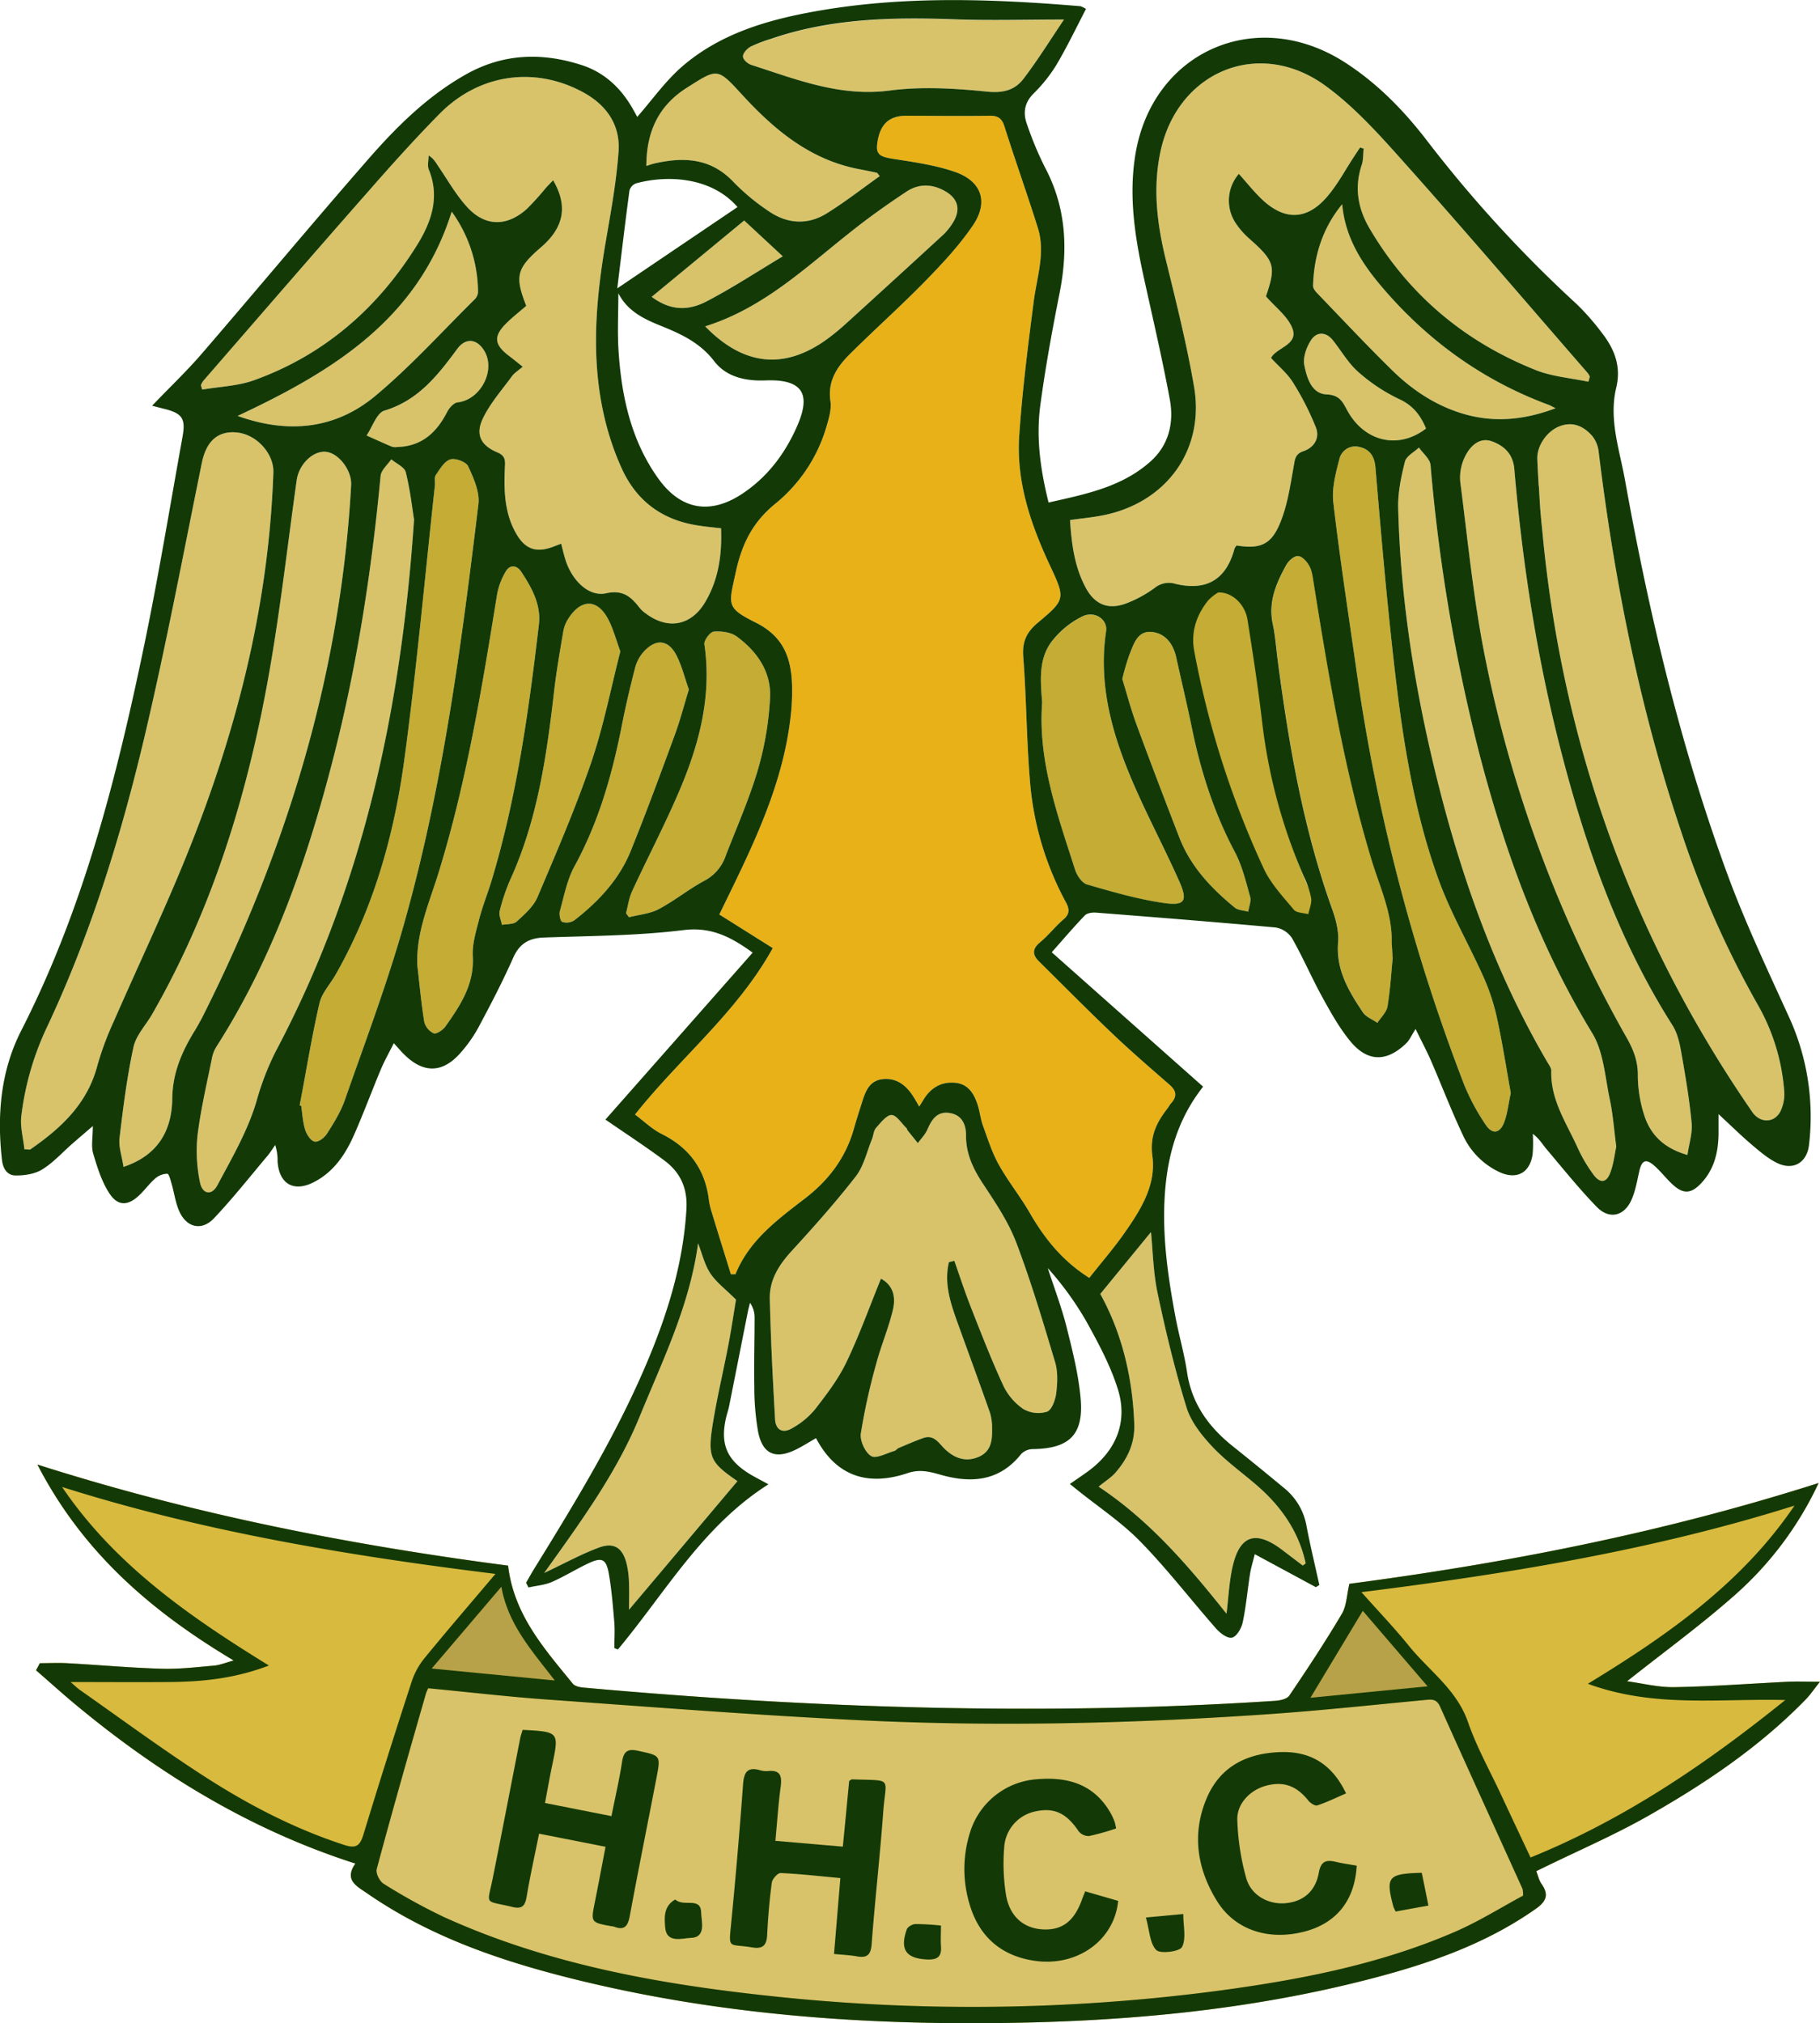 <svg id="hhcc_logo" data-name="hhcc logo" xmlns="http://www.w3.org/2000/svg" viewBox="0 0 671.57 746.61"><path d="M401.94,471.56c4.53-5.73,9-10.89,12.91-16.46,6-8.54,11.82-17.73,10.37-28.47-1-7.41,1.56-12.42,5.57-17.6.51-.65.87-1.44,1.42-2,2.22-2.51,1.83-4.58-.66-6.75-7.15-6.23-14.35-12.43-21.23-19-9.15-8.7-18-17.68-27-26.58-2.48-2.46-2.39-4.64.49-7,3.06-2.55,5.54-5.77,8.56-8.38,2.38-2,2.34-3.8.91-6.42A112.81,112.81,0,0,1,380,287.62c-1.23-15.09-1.27-30.28-2.43-45.38-.42-5.49,1.29-9,5.32-12.39,10.18-8.56,10.32-8.82,4.62-21-7.15-15.28-12.57-31-11.42-48.07,1.12-16.57,3.22-33.09,5.35-49.58,1.16-9,4.39-18,1.51-27.13-3.93-12.54-8.37-24.91-12.32-37.44-1-3.19-2.65-4-5.75-3.91-10.17.17-20.33,0-30.5,0-5.9,0-9.15,2.73-10.37,8.48-1.16,5.5,0,6.55,5.5,7.41,7.69,1.2,15.54,2.29,22.85,4.82,9.91,3.44,12.52,11.15,6.59,19.82-5,7.35-11.21,14-17.46,20.41-9.06,9.28-18.78,17.93-28,27.11-4.66,4.65-8.17,9.93-7.06,17.29.42,2.81-.47,6-1.3,8.8a57.36,57.36,0,0,1-18.88,28.89c-8.55,6.88-12.51,15.05-14.74,25.33-2.64,12.2-3.72,13.13,7.45,18.72s13.37,14.6,13.33,25.37a84,84,0,0,1-.52,9c-2.38,21.54-10.79,41.1-20.06,60.36-2.06,4.29-4.16,8.56-6.29,12.93l19.72,12.4c-13.11,23.73-34.1,40.36-50.83,61.43,3.42,2.54,6.32,5.4,9.79,7.13,10.25,5.1,16.1,13.06,17.48,24.4a26.37,26.37,0,0,0,1,4.38c2.34,7.68,4.73,15.34,7.11,23h1.7c5.12-12.59,15.53-20.15,25.7-28,8.69-6.68,15-15,18-25.71,1-3.52,2.12-7,3.24-10.5,1.21-3.77,2.78-7.28,7.4-7.77s8,1.78,10.57,5.37c1,1.38,1.79,2.91,2.9,4.74l1.63-2.64c2.7-4.35,6.59-6.64,11.71-6.12,4.85.49,6.95,4.17,8.27,8.32.75,2.37,1,4.92,1.81,7.24,1.79,4.94,3.37,10.05,5.91,14.61,3.44,6.21,8,11.8,11.54,18C385.53,457.16,392.09,465.33,401.94,471.56Z" style="fill:#e8b118"/><path d="M586.12,140.87l.51-1.87a6.38,6.38,0,0,0-.7-1.26c-22.61-26-45-52.25-68-78-8.94-10-18.13-20.31-28.9-28.13-24.51-17.8-54.51-5.27-60.82,24.31-2.9,13.55-1.25,26.77,2,40.05,3.79,15.5,7.69,31,10.39,46.74,3.95,23-9.84,42.34-32.77,47.28-4.17.9-8.46,1.26-13,1.92.58,8.93,1.68,17.45,5.93,25.21,3.3,6,8.25,8,14.77,5.56A44.81,44.81,0,0,0,426,217a8.34,8.34,0,0,1,7.73-1.55c11.59,2.77,18.79-1.69,21.8-13a4.42,4.42,0,0,1,.76-1.15c8.48,1.33,12.67-.11,16-8.15,2.76-6.6,3.82-14,5.08-21.1.47-2.67.57-4.54,3.61-5.57,4-1.35,6.08-4.89,4.58-8.74a102.72,102.72,0,0,0-8.49-16.65c-2.05-3.3-5.24-5.89-8.06-9,2-3.88,10.13-4.8,7.91-10.82-1.65-4.46-6.27-7.82-9.79-11.92,3.79-11.12,3.22-13-6.19-21.32a29,29,0,0,1-5.18-6,15.07,15.07,0,0,1,1.36-17.87c3,3.3,5.76,6.86,9,9.84,8,7.28,15.92,7.17,23.15-.92,4.16-4.66,7.11-10.39,10.6-15.65.66-1,1.31-2,2-3l1.3.4c-.21,2-.07,4.11-.69,6-2.8,8.35-1.44,16.13,2.91,23.52,14.48,24.58,35.24,41.91,61.63,52.35C573,139,579.73,139.52,586.12,140.87Z" style="fill:#d8c36a"/><path d="M192.88,135.33c-1.7,1.45-3,2.24-3.89,3.39-3.77,5.19-8.17,10.11-10.87,15.83-2.78,5.9-.6,9.87,5.36,12.37,2.54,1.06,3,2.42,2.85,4.9-.43,8.7-.34,17.39,4.23,25.25,3.3,5.67,7.41,7,13.5,4.7l3-1.14c.58,2.17,1,4.08,1.61,6,2.37,7.54,8.58,13.71,14.95,12.3s9.32,1.39,12.49,5.49a11.23,11.23,0,0,0,2.23,2c8,6,16.54,4.56,21.73-4,5.05-8.36,6.37-17.62,6-27.47-3-.35-5.67-.58-8.28-1-13-1.91-22.57-8.67-28.15-20.61a97.86,97.86,0,0,1-5.21-14c-6.75-23.33-4.94-46.79-.89-70.3,1.89-11,3.91-22,4.7-33.06.7-9.76-4.29-17.12-13-21.89-17.89-9.77-38.57-6.88-53.2,8.07-9,9.15-17.56,18.68-26,28.32C115.57,93.72,95.33,117.16,75,140.56a8.74,8.74,0,0,0-.88,1.59l.5,1.62c6.41-1.11,13.14-1.3,19.16-3.47,25.87-9.32,45.56-26.54,60-49.68,5.3-8.48,8.64-17.72,4.46-28-.61-1.52-.08-3.5-.08-5.27,2,1.28,2.72,2.76,3.62,4.09,3.46,5.06,6.51,10.52,10.62,15,6.65,7.26,14.71,7.25,22.06.6a103.69,103.69,0,0,0,7-7.75c.83-.91,1.7-1.78,2.64-2.77,5.53,9.5,4,17.39-4.37,24.64-9.12,7.86-9.86,10.72-5.54,21.7-2.54,2.22-5.32,4.34-7.73,6.82-4.27,4.39-4,7.37.78,11.2C189,132.21,190.65,133.54,192.88,135.33Z" style="fill:#d8c36a"/><path d="M350.15,465.76l2-.5c2,5.7,3.87,11.46,6.08,17.08,3.82,9.72,7.6,19.48,12,29a21.82,21.82,0,0,0,7.36,8.6,11,11,0,0,0,8.75,1c1.8-.68,3.1-4.38,3.41-6.89.46-3.74.63-7.85-.43-11.41-4.43-14.8-8.84-29.64-14.31-44.07-2.91-7.65-7.64-14.7-12.2-21.59-3.69-5.59-6.41-11.21-6.35-18,0-4-1.46-7.38-5.76-8.21-4.69-.9-6.84,2.16-8.48,6-.78,1.86-2.33,3.38-3.54,5.06-1.26-1.56-2.53-3.11-3.77-4.68-.2-.25-.21-.67-.44-.88-1.83-1.75-3.71-4.84-5.53-4.81s-4,2.85-5.7,4.77c-.9,1.05-.94,2.8-1.5,4.17-1.88,4.6-3,9.84-5.89,13.62-7.43,9.57-15.53,18.66-23.72,27.6-4.72,5.14-8.25,10.72-8.08,17.7.35,14.8,1.11,29.6,1.94,44.38.23,4,2.84,5.38,6.26,3.36a29.42,29.42,0,0,0,8.4-6.88c4.27-5.5,8.61-11.17,11.61-17.39,4.84-10.07,8.61-20.65,12.81-30.94,3.71,2,5.78,5.7,4.39,11.56-1.6,6.77-4.41,13.25-6.18,20A228.77,228.77,0,0,0,317.64,529c-.38,2.67,1.61,7,3.84,8.32,1.82,1.09,5.64-1.08,8.54-1.9.6-.17,1-.86,1.64-1.12,3-1.25,5.91-2.53,8.93-3.62,4.08-1.47,5.76,1.85,8.12,4.1,3.47,3.3,7.61,4.87,12.36,2.85s5.08-6.22,5-10.5a18.85,18.85,0,0,0-.81-5.91c-3.91-11.14-8-22.21-12-33.32C350.69,480.73,348.29,473.5,350.15,465.76Z" style="fill:#d8c36a"/><path d="M9,424.09l2.08.13c11.4-7.86,21.21-16.9,24.89-31.16a111.66,111.66,0,0,1,6.1-16.34c8.4-19.23,17.39-38.2,25.38-57.59,19.11-46.39,31.69-94.35,33.42-144.79.23-6.94-6.16-14-13.39-14.74s-11.39,3.36-13,11.21C67.53,204.9,61.1,239.12,53.06,273,44.35,309.59,33.14,345.59,17,379.74a106.08,106.08,0,0,0-9.12,32C7.36,415.71,8.6,420,9,424.09Z" style="fill:#d8c36a"/><path d="M567.76,179.24h.06c.19,3,.33,6,.56,9s.57,6,.85,9c7.42,77.7,33,148.82,77.36,213.12,2.82,4.1,8,4.19,10.35-.19a14.74,14.74,0,0,0,1.42-7.66,75.86,75.86,0,0,0-10-32.18,354.86,354.86,0,0,1-28-63.4c-15.35-45.64-24.65-92.6-30.48-140.32a11.18,11.18,0,0,0-2.4-5.78c-3.17-3.58-7.18-5.43-12.08-3.5-4.66,1.84-8.29,7.19-8.14,12C567.38,172.59,567.59,175.91,567.76,179.24Z" style="fill:#d8c36a"/><path d="M45.56,430.6c13.17-4.37,17.84-13.92,18-25.1.11-9.76,3.65-17.62,8.47-25.43,1-1.7,2-3.45,2.9-5.24,31-61.7,50.8-126.54,54.64-195.82.3-5.44-4.65-11.91-9.42-12.29s-9.86,4.7-10.67,10.46c-3.62,25.71-6.45,51.57-11.24,77.06-7.9,42.09-20.66,82.67-42.14,120.09-2.32,4-5.91,7.76-6.85,12.08-2.38,11-3.81,22.26-5.13,33.47C43.7,423.15,45,426.6,45.56,430.6Z" style="fill:#d8c36a"/><path d="M622.66,426.2c.6-4.19,1.9-8.09,1.54-11.83-.83-8.76-2.31-17.47-3.85-26.15-.59-3.38-1.4-7-3.2-9.84-19.81-31.18-31.9-65.46-41.07-100.94-8.87-34.28-14.27-69.14-17.31-104.38-.47-5.49-3.69-8.53-8.22-10.18s-7.87,1.61-9.72,5.12a17.51,17.51,0,0,0-2,9.8c2.88,22.27,5,44.73,9.55,66.68a470.62,470.62,0,0,0,51.82,138.4c2.54,4.45,4.21,8.72,4.15,14a48.6,48.6,0,0,0,2.23,14.23C608.83,418.54,613.78,423.67,622.66,426.2Z" style="fill:#d8c36a"/><path d="M596.39,423.12c-.83-6.31-1.22-12-2.4-17.51-1.76-8.25-2.27-17.49-6.47-24.38-19.46-31.94-32.07-66.49-41.46-102.38a652,652,0,0,1-18.2-107.23c-.2-2.27-2.8-4.32-4.28-6.47-1.79,1.71-4.65,3.15-5.16,5.18-1.41,5.58-2.64,11.44-2.5,17.15.79,31.24,5.37,62,12.5,92.4C537.62,319.13,550.52,357,571,392c.59,1,1.44,2.1,1.41,3.13-.33,10.75,5.64,19.34,9.79,28.52a54.94,54.94,0,0,0,5.82,9.86c2.43,3.28,4.78,3,6.17-.78C595.42,429.47,595.79,425.94,596.39,423.12Z" style="fill:#d8c36a"/><path d="M152.78,191.77c-.62-3.87-1.39-10.8-3.05-17.51-.47-1.91-3.5-3.19-5.36-4.76-1.36,2-3.73,4-3.93,6.11-3.29,34.87-8.59,69.4-17.25,103.35-9.6,37.58-22.12,74-43.15,107A12.56,12.56,0,0,0,78.31,390c-1.93,9.63-4.22,19.22-5.42,28.94a56.62,56.62,0,0,0,.88,17.26c.86,4.52,4.33,5.13,6.44,1.18,5.3-9.94,11.1-19.9,14.31-30.57a101.73,101.73,0,0,1,7.18-18.76C133.73,327.68,148,262.6,152.78,191.77Z" style="fill:#d8c36a"/><path d="M110.57,407.88l.57.21c.45,3,.59,6,1.47,8.81.53,1.72,2,4,3.42,4.35s3.68-1.42,4.6-2.87c2.5-3.91,5-7.95,6.56-12.29,7.41-21.21,15.36-42.28,21.52-63.85,14.58-51.07,21.45-103.61,27.82-156.17.55-4.51-1.78-9.65-3.78-14-.74-1.63-4.75-3.13-6.58-2.54-2.2.7-3.86,3.56-5.35,5.75-.64,1-.21,2.61-.35,3.93-3.69,33.75-6.72,67.59-11.29,101.22-3.78,27.82-11.35,54.76-25.46,79.43-2,3.46-5,6.66-5.84,10.37C115,382.66,113,395.3,110.57,407.88Z" style="fill:#c4ac35"/><path d="M557.47,403.34c-1.61-8.94-3.06-18.31-5.07-27.56a77.44,77.44,0,0,0-4.88-15c-5.35-12-12-23.43-16.52-35.7-10.79-29.62-14.58-60.77-17.89-91.91-2.15-20.2-3.86-40.44-5.58-60.68-.35-4-2-6.69-5.9-7.55a6,6,0,0,0-7.41,4.48c-1.35,5.19-2.84,10.77-2.23,16,2.38,20.5,5.55,40.9,8.45,61.33a695.32,695.32,0,0,0,39.78,153.4A80.64,80.64,0,0,0,548.17,415c2.47,3.76,5.31,3.3,6.89-.92C556.26,410.87,556.61,407.33,557.47,403.34Z" style="fill:#c4ac35"/><path d="M480.71,577.71l1.08-.79c-2.58-11.92-9.26-21.32-18.45-29.17-5.44-4.65-11.33-8.89-16.18-14.09-3.86-4.14-7.74-9.07-9.36-14.34-4.25-13.8-7.65-27.9-10.63-42-1.65-7.78-1.77-15.87-2.47-22.66L406,477.49c7.86,14.17,11.93,30.59,12.54,48,.25,7.06-2.43,12.64-6.72,17.69-1.66,2-4,3.38-6.43,5.43,19,12.62,33.35,29.5,47.19,46.88.7-5.73.95-11.53,2.18-17.11,2.61-11.81,8.46-13.82,18.11-6.63Z" style="fill:#d8c36a"/><path d="M272.11,546.57c-10.46-7.23-11.23-8.84-8.72-23.42,1.55-9,3.67-17.94,5.39-26.93,1.17-6.15,2.08-12.36,2.8-16.64-4.05-4-7.39-6.5-9.52-9.76s-3-7.29-4.47-11c-3.12,23-13.08,43.18-21.57,63.95s-21.73,38.79-35.23,57.69c7.5-3.54,13.63-6.94,20.13-9.35,5.67-2.11,8.84.06,10.3,5.94a34.22,34.22,0,0,1,.87,6.92c.14,3.84,0,7.7,0,10.06C245.07,578.68,258.62,562.58,272.11,546.57Z" style="fill:#d8c36a"/><path d="M154,356.3c.81,6.93,1.43,13.89,2.55,20.77a6.38,6.38,0,0,0,3.5,4.25c1,.37,3.39-1.23,4.31-2.54,5.49-7.75,10.69-15.51,10.09-25.87-.26-4.49,1.2-9.16,2.34-13.63,1.19-4.66,3-9.15,4.43-13.76,9.43-31,13.87-63,17.63-95.07.86-7.29-2.62-13.57-6.51-19.45-1.62-2.46-4.13-2.76-5.67-.19a24.92,24.92,0,0,0-3.26,8.63c-5.55,34.33-11.17,68.66-21.39,102C158.55,332.87,153.47,343.87,154,356.3Z" style="fill:#c4ac35"/><path d="M513.92,353.36c-.15-2.7-.34-4.53-.33-6.35,0-10.6-4.53-20-7.5-29.85-10.09-33.38-15.82-67.7-21.32-102.06-.34-2.11-.58-4.39-1.57-6.21-.86-1.6-2.65-3.6-4.14-3.7s-3.52,1.74-4.37,3.27c-3.75,6.73-6.74,13.69-5,21.81.92,4.38,1.24,8.89,1.82,13.35,4.09,31.23,9.45,62.18,20.14,92,1.38,3.84,2.48,8.18,2.15,12.16-.83,10.12,3.94,18,9.11,25.75,1.15,1.74,3.56,2.63,5.39,3.92,1.3-2,3.37-3.9,3.73-6.07C513,365.15,513.38,358.81,513.92,353.36Z" style="fill:#c4ac35"/><path d="M384.55,259.26c-1.63,21.55,5.7,41.51,12.12,61.63.68,2.15,2.54,5,4.42,5.53,9.36,2.72,18.81,5.48,28.43,6.85,7.74,1.11,8.82-.8,5.62-8-4.78-10.77-10.26-21.24-15.12-32-8.66-19.14-15.09-38.76-11.88-60.3.63-4.23-4-7.6-8.58-5.54a32.23,32.23,0,0,0-10.7,8.36C383,242.52,383.94,251,384.55,259.26Z" style="fill:#c4ac35"/><path d="M392.55,7.3c-14,0-27,.39-40-.08-23.09-.84-46-.42-68.14,7.23A50.5,50.5,0,0,0,277,17.2c-1.3.7-2.87,2.4-2.85,3.63S276,23.61,277.37,24c16.55,5.32,32.64,11.82,50.94,9.41,11.75-1.55,24-.81,35.84.4,6,.61,10.33-.51,13.56-4.79C383,22.08,387.6,14.63,392.55,7.3Z" style="fill:#d8c36a"/><path d="M231,337l1.09,1.47c3.7-.95,7.73-1.25,11-3,5.86-3.09,11.07-7.4,16.92-10.51a16.3,16.3,0,0,0,7.79-9.22c4.09-10.55,8.7-21,11.88-31.77a116.38,116.38,0,0,0,4.46-26.41c.51-9.58-4.75-17.18-12.33-22.71-2.16-1.58-5.64-2-8.4-1.79-1.36.12-3.7,3.23-3.49,4.68,2.79,19-1.87,36.78-9.18,53.94-5.33,12.53-11.68,24.61-17.4,37C232.12,331.22,231.73,334.18,231,337Z" style="fill:#c4ac35"/><path d="M260.2,120.43c14.33,14.76,29.51,16.1,45.26,4.52a84.43,84.43,0,0,0,6.55-5.39q17.91-16.26,35.72-32.64a22,22,0,0,0,4.3-5.45c2.4-4.38,1.34-8.11-2.9-10.69-4.82-2.93-9.95-3.17-14.63-.07C327.71,75.21,321,79.94,314.64,85,297.68,98.28,282.06,113.58,260.2,120.43Z" style="fill:#d8c36a"/><path d="M324.62,65c-.68-.8-.84-1.19-1.08-1.24q-3.17-.7-6.35-1.3c-18.36-3.45-31.67-14.7-43.81-28-8.72-9.53-8.77-9.16-19.94-2.07-10.63,6.74-14.9,16.43-14.94,28.85,1.21-.38,2.12-.73,3.07-.94,10.7-2.42,20.6-2,28.91,6.68a80.73,80.73,0,0,0,13.4,11.11c6.76,4.56,14.25,5,21.25.61C311.84,74.53,318.1,69.62,324.62,65Z" style="fill:#d8c36a"/><path d="M228.9,240.38c-1.57-4.32-2.55-8-4.23-11.39-4-8.05-10.14-8.27-15-.65a12.7,12.7,0,0,0-1.81,4.58c-1.24,7.38-2.55,14.77-3.4,22.2-2.74,23.71-6.08,47.24-16.08,69.27a70.9,70.9,0,0,0-4,11.79c-.39,1.54.52,3.4.83,5.11,1.85-.36,4.25-.12,5.44-1.21,2.91-2.66,6.19-5.54,7.67-9,7-16.5,14.13-33,19.93-50C222.76,267.76,225.45,253.8,228.9,240.38Z" style="fill:#c4ac35"/><path d="M495.26,75.36c-7.21,8.76-10.43,19-10.75,30.13,0,1,.93,2.09,1.7,2.88,9.11,9.47,18.1,19.06,27.47,28.25,7.55,7.41,16.28,13.19,26.6,16.18C551.49,156,562.39,155,574,150.65c-1.44-.71-2-1.05-2.6-1.27-24.08-8.93-44.28-23.46-60.94-42.86C502.78,97.62,496.37,87.92,495.26,75.36Z" style="fill:#d8c36a"/><path d="M166.68,78.11c-12.5,39.88-44.1,59-79,75.37,18.59,6.68,36,4.94,50.77-7.35,13.1-10.92,24.62-23.73,36.79-35.75a4.1,4.1,0,0,0,1.15-2.63A51.05,51.05,0,0,0,166.68,78.11Z" style="fill:#d8c36a"/><path d="M254.18,254.45c-1.51-4.29-2.57-8.7-4.57-12.61-3-5.81-7.51-6.26-12-1.45a14.58,14.58,0,0,0-3.25,6c-1.84,7.09-3.51,14.22-4.92,21.41-3.57,18.05-8.52,35.55-17.45,51.86-2.74,5-3.83,10.95-5.4,16.55-.34,1.22.14,3.67.89,4a5.26,5.26,0,0,0,4.46-.61c8.91-6.92,16.56-15.08,20.83-25.67,5.66-14,10.89-28.24,16.11-42.44C250.92,266,252.37,260.37,254.18,254.45Z" style="fill:#c4ac35"/><path d="M414.12,250.53c1.61,5.24,3.12,11,5.17,16.62,5.16,14,10.5,28,15.89,41.92,4.14,10.7,11.78,18.75,20.47,25.87,1.23,1,3.27,1,4.94,1.48.27-1.85,1.16-3.87.7-5.51-1.57-5.58-2.93-11.38-5.61-16.45-7.64-14.4-12.56-29.64-15.81-45.52-1.8-8.8-3.91-17.52-5.83-26.29-1.09-5-4-8.93-9-9.44-5.4-.56-6.73,4.56-8.34,8.5A90.56,90.56,0,0,0,414.12,250.53Z" style="fill:#c4ac35"/><path d="M526.2,158.13c-2.08-4.94-4.81-8.49-9.86-10.83a64.47,64.47,0,0,1-15.1-10c-3.69-3.23-6.25-7.74-9.35-11.66-2.53-3.22-5.9-3.34-8-.3-1.78,2.61-3.18,6.54-2.6,9.46.92,4.53,2.62,10.49,8.19,10.74,4.86.21,5.94,2.76,7.7,6C503.49,163,516,166,526.2,158.13Z" style="fill:#d8c36a"/><path d="M146.21,165c9.39-.14,14.89-5.32,18.83-13,.76-1.47,2.41-3.32,3.82-3.48,8.5-.94,14.25-11.89,9.79-19.13-2.74-4.43-6.85-4.76-9.92-.6-7.15,9.7-14.38,19-26.86,22.77-2.86.87-4.43,6-6.59,9.18,3.07,1.37,6.13,2.78,9.23,4.09A4.72,4.72,0,0,0,146.21,165Z" style="fill:#d8c36a"/><path d="M274.6,81.37l-34.13,28.17c6.05,4.5,12.54,5.68,20.17,1.72,9.51-4.94,18.51-10.87,28.21-16.66Z" style="fill:#d8c36a"/><path d="M449.56,217.74a17.92,17.92,0,0,0-3.91,3.09c-4.51,5.69-6.67,12.17-5.28,19.45a352.18,352.18,0,0,0,26.69,83.54c2.73,5.81,7.39,10.78,11.57,15.8,1,1.24,3.66,1.16,5.55,1.69.41-2.07,1.4-4.22,1.09-6.18a34.59,34.59,0,0,0-2.83-8.35,209.14,209.14,0,0,1-16-59.55c-1.56-13.08-3.54-26.12-5.62-39.13C459.87,222.25,454.91,217.53,449.56,217.74Z" style="fill:#c4ac35"/><path d="M226.69,608.16c0-3.1.22-6.21,0-9.29-.52-6.12-1-12.28-2.06-18.31-1-5.4-2.62-6-7.72-3.57-4.52,2.14-8.78,4.83-13.35,6.81-2.64,1.14-5.69,1.34-8.55,2l-.89-1.74c.95-1.64,1.85-3.31,2.85-4.93,15.76-25.52,31.4-51.11,42.86-79,7.13-17.35,12.38-35.15,13.46-54.06.43-7.6-2.25-13.44-8.08-17.78-6.92-5.16-14.17-9.88-21.81-15.15l54.33-61.6c-8-5.78-15.24-9.6-25.56-8.32-17,2.1-34.23,2.13-51.38,2.74-5.62.19-9.1,2.22-11.45,7.52-3.84,8.68-8.24,17.11-12.71,25.49a50.76,50.76,0,0,1-6.89,9.76c-6.61,7.37-13.6,7.36-20.68.3-1.05-1-2-2.19-3.75-4.08-1.82,3.66-3.5,6.61-4.8,9.72-3.35,8-6.35,16.13-9.84,24.05-3.2,7.27-7.53,13.77-14.92,17.54s-12.8.63-13.33-7.73a18.33,18.33,0,0,0-.87-6c-.94,1.33-1.8,2.73-2.85,4-6.53,7.74-12.81,15.72-19.77,23.06-4.53,4.78-10.12,3.41-12.8-2.66-1.39-3.15-1.83-6.72-2.8-10.06-.39-1.36-1-3.73-1.6-3.74a7.06,7.06,0,0,0-4.37,1.67c-2.13,1.84-3.81,4.18-5.85,6.14-4.12,4-7.84,4.3-11-.35-2.94-4.38-4.6-9.75-6.12-14.89-.81-2.74-.14-5.91-.14-10.17-3.09,2.66-5.39,4.62-7.67,6.61-3.63,3.18-6.92,6.89-11,9.4-2.71,1.68-6.47,2.26-9.75,2.23-3,0-4.71-2.27-5.1-5.71-1.89-16.6-.5-32.85,7.12-47.79C30.75,335.39,43,287.18,53.16,238.33c5.32-25.59,9.54-51.42,14.19-77.15,1.23-6.82-.14-8.7-7-10.37-1.25-.31-2.49-.64-4.22-1.09C62.53,143,68.89,137,74.61,130.34c20.34-23.6,40.28-47.55,60.75-71,10.62-12.19,22-23.63,36.35-31.76,13.82-7.86,28.22-8.35,43-3.54,8.08,2.63,14.06,8.12,18.37,15.41.82,1.38,1.57,2.81,2.06,3.69,5.5-6.29,10.23-13,16.25-18.32,14-12.24,31.29-17.37,49.18-20.59,32.6-5.87,65.38-4.67,98.16-1.94a12.25,12.25,0,0,1,2,1c-3.63,7-7,14.05-11,20.79a56.51,56.51,0,0,1-8.41,10.5C377.92,38,377.43,41.85,379,46a123.65,123.65,0,0,0,6.53,15.66c7.94,14.9,8.65,30.43,5.42,46.64-2.72,13.71-5.24,27.49-7.09,41.34-1.57,11.8,0,23.54,3.06,35.8,13.61-3.08,27-5.66,37.63-15.17,6.81-6.1,8.68-14.36,7.1-22.9-2.84-15.38-6.45-30.62-9.79-45.91-3.21-14.74-5.39-29.57-2.88-44.62,6.36-38,44.73-54.74,77.27-33.82,12.09,7.77,22,18,30.58,29.24a472.45,472.45,0,0,0,55,60A89.68,89.68,0,0,1,591,122.72c4.7,6,7.29,12.41,5.37,20.4-2.79,11.61,1.24,22.86,3.25,34.06,8.9,49.42,20.45,98.22,37.78,145.42,6.48,17.63,14.54,34.7,22.33,51.82a88.38,88.38,0,0,1,7.77,48.18c-.78,6.45-5.8,9.43-11.69,6.59-3.38-1.63-6.37-4.2-9.27-6.66-3.91-3.3-7.56-6.91-12.41-11.4,0,3.35,0,5.38,0,7.41-.11,6.86-1.67,13.21-6.63,18.32-3.45,3.57-6.26,3.82-10,.52-2.48-2.21-4.5-4.93-7-7.15-3.12-2.79-4.68-2.12-5.59,1.88-.81,3.56-1.42,7.25-2.86,10.56-2.67,6.1-8.19,7.47-12.82,2.73-6.6-6.77-12.52-14.21-18.64-21.43-1.47-1.75-2.59-3.79-5-5.57a51,51,0,0,1-.06,7.52c-1,7-6,9.54-12.34,6.55a27.71,27.71,0,0,1-13.42-13.65c-4.24-9-7.83-18.37-11.8-27.53-1.44-3.32-3.16-6.52-5.63-11.57-1.56,2.45-2.23,4.08-3.39,5.21-7.16,7-14.26,7.06-20.61-.6-4.1-4.95-7.3-10.71-10.41-16.37-3.94-7.15-7.15-14.69-11.19-21.77a9,9,0,0,0-6.12-3.94c-22.06-2-44.15-3.76-66.24-5.48-1.34-.1-3.22.16-4.05,1-4.12,4.29-8,8.84-12.24,13.64L443.94,401c-8.67,11-12.58,23.33-13.87,36.69-1.57,16.28.68,32.26,3.65,48.18,1.28,6.87,3.28,13.63,4.3,20.53,1.74,11.64,8,20.21,16.93,27.33q9.56,7.65,19,15.48a23.08,23.08,0,0,1,8.15,13.93c1.39,7.28,3.14,14.5,4.73,21.75l-1.29.8L463,573.52c-.66,2.72-1.39,5-1.76,7.35-.93,5.92-1.44,11.92-2.68,17.77-.46,2.18-2.18,5.21-3.9,5.66s-4.44-1.65-5.93-3.34c-9.35-10.62-18-21.92-27.85-32-7-7.2-15.61-12.89-23.5-19.25l-2.61-2.09c2.36-1.65,4.38-3,6.36-4.43,10.54-7.54,15.2-18.25,11.35-30.56-2.74-8.78-7.24-17.11-11.73-25.21a117.25,117.25,0,0,0-14.12-19.47c2.34,7.25,5.08,14.41,6.94,21.79,2.18,8.69,4.41,17.5,5.18,26.38,1.16,13.4-4.23,18.44-17.7,18.62a6.06,6.06,0,0,0-4.21,1.78c-8.06,10.15-18.46,10.92-29.84,7.67-4-1.15-7.67-2.07-12.06-.6-14.48,4.88-26.3,1.42-33.83-12.89-2.83,1.61-5.18,3.14-7.69,4.34-7.34,3.51-12,1.52-13.65-6.52a95,95,0,0,1-1.43-16.87c-.17-8.49.11-17,.1-25.49a9.26,9.26,0,0,0-1.69-5.4c-.27,1.12-.59,2.22-.81,3.35-2.3,11.55-4.57,23.12-6.88,34.68-.29,1.46-.8,2.89-1.14,4.35-2.23,9.62.21,15.53,8.64,20.74,2,1.21,4.06,2.24,7,3.85-24.32,15.41-38,39.93-55.56,60.95Zm175.25-136.6c4.53-5.73,9-10.89,12.91-16.46,6-8.54,11.82-17.73,10.37-28.47-1-7.41,1.56-12.42,5.57-17.6.51-.65.87-1.44,1.42-2,2.22-2.51,1.83-4.58-.66-6.75-7.15-6.23-14.35-12.43-21.23-19-9.15-8.7-18-17.68-27-26.58-2.48-2.46-2.39-4.64.49-7,3.06-2.55,5.54-5.77,8.56-8.38,2.38-2,2.34-3.8.91-6.42A112.81,112.81,0,0,1,380,287.62c-1.23-15.09-1.27-30.28-2.43-45.38-.42-5.49,1.29-9,5.32-12.39,10.18-8.56,10.32-8.82,4.62-21-7.15-15.28-12.57-31-11.42-48.07,1.12-16.57,3.22-33.09,5.35-49.58,1.16-9,4.39-18,1.51-27.13-3.93-12.54-8.37-24.91-12.32-37.44-1-3.19-2.65-4-5.75-3.91-10.17.17-20.33,0-30.5,0-5.9,0-9.15,2.73-10.37,8.48-1.16,5.5,0,6.55,5.5,7.41,7.69,1.2,15.54,2.29,22.85,4.82,9.91,3.44,12.52,11.15,6.59,19.82-5,7.35-11.21,14-17.46,20.41-9.06,9.28-18.78,17.93-28,27.11-4.66,4.65-8.17,9.93-7.06,17.29.42,2.81-.47,6-1.3,8.8a57.36,57.36,0,0,1-18.88,28.89c-8.55,6.88-12.51,15.05-14.74,25.33-2.64,12.2-3.72,13.13,7.45,18.72s13.37,14.6,13.33,25.37a84,84,0,0,1-.52,9c-2.38,21.54-10.79,41.1-20.06,60.36-2.06,4.29-4.16,8.56-6.29,12.93l19.72,12.4c-13.11,23.73-34.1,40.36-50.83,61.43,3.42,2.54,6.32,5.4,9.79,7.13,10.25,5.1,16.1,13.06,17.48,24.4a26.37,26.37,0,0,0,1,4.38c2.34,7.68,4.73,15.34,7.11,23h1.7c5.12-12.59,15.53-20.15,25.7-28,8.69-6.68,15-15,18-25.71,1-3.52,2.12-7,3.24-10.5,1.21-3.77,2.78-7.28,7.4-7.77s8,1.78,10.57,5.37c1,1.38,1.79,2.91,2.9,4.74l1.63-2.64c2.7-4.35,6.59-6.64,11.71-6.12,4.85.49,6.95,4.17,8.27,8.32.75,2.37,1,4.92,1.81,7.24,1.79,4.94,3.37,10.05,5.91,14.61,3.44,6.21,8,11.8,11.54,18C385.53,457.16,392.09,465.33,401.94,471.56ZM586.12,140.87l.51-1.87a6.38,6.38,0,0,0-.7-1.26c-22.61-26-45-52.25-68-78-8.94-10-18.13-20.31-28.9-28.13-24.51-17.8-54.51-5.27-60.82,24.31-2.9,13.55-1.25,26.77,2,40.05,3.79,15.5,7.69,31,10.39,46.74,3.95,23-9.84,42.34-32.77,47.28-4.17.9-8.46,1.26-13,1.92.58,8.93,1.68,17.45,5.93,25.21,3.3,6,8.25,8,14.77,5.56A44.81,44.81,0,0,0,426,217a8.34,8.34,0,0,1,7.73-1.55c11.59,2.77,18.79-1.69,21.8-13a4.42,4.42,0,0,1,.76-1.15c8.48,1.33,12.67-.11,16-8.15,2.76-6.6,3.82-14,5.08-21.1.47-2.67.57-4.54,3.61-5.57,4-1.35,6.08-4.89,4.58-8.74a102.72,102.72,0,0,0-8.49-16.65c-2.05-3.3-5.24-5.89-8.06-9,2-3.88,10.13-4.8,7.91-10.82-1.65-4.46-6.27-7.82-9.79-11.92,3.79-11.12,3.22-13-6.19-21.32a29,29,0,0,1-5.18-6,15.07,15.07,0,0,1,1.36-17.87c3,3.3,5.76,6.86,9,9.84,8,7.28,15.92,7.17,23.15-.92,4.16-4.66,7.11-10.39,10.6-15.65.66-1,1.31-2,2-3l1.3.4c-.21,2-.07,4.11-.69,6-2.8,8.35-1.44,16.13,2.91,23.52,14.48,24.58,35.24,41.91,61.63,52.35C573,139,579.73,139.52,586.12,140.87Zm-393.24-5.54c-1.7,1.45-3,2.24-3.89,3.39-3.77,5.19-8.17,10.11-10.87,15.83-2.78,5.9-.6,9.87,5.36,12.37,2.54,1.06,3,2.42,2.85,4.9-.43,8.7-.34,17.39,4.23,25.25,3.3,5.67,7.41,7,13.5,4.7l3-1.14c.58,2.17,1,4.08,1.61,6,2.37,7.54,8.58,13.71,14.95,12.3s9.32,1.39,12.49,5.49a11.23,11.23,0,0,0,2.23,2c8,6,16.54,4.56,21.73-4,5.05-8.36,6.37-17.62,6-27.47-3-.35-5.67-.58-8.28-1-13-1.91-22.57-8.67-28.15-20.61a97.86,97.86,0,0,1-5.21-14c-6.75-23.33-4.94-46.79-.89-70.3,1.89-11,3.91-22,4.7-33.06.7-9.76-4.29-17.12-13-21.89-17.89-9.77-38.57-6.88-53.2,8.07-9,9.15-17.56,18.68-26,28.32C115.57,93.72,95.33,117.16,75,140.56a8.74,8.74,0,0,0-.88,1.59l.5,1.62c6.41-1.11,13.14-1.3,19.16-3.47,25.87-9.32,45.56-26.54,60-49.68,5.3-8.48,8.64-17.72,4.46-28-.61-1.52-.08-3.5-.08-5.27,2,1.28,2.72,2.76,3.62,4.09,3.46,5.06,6.51,10.52,10.62,15,6.65,7.26,14.71,7.25,22.06.6a103.69,103.69,0,0,0,7-7.75c.83-.91,1.7-1.78,2.64-2.77,5.53,9.5,4,17.39-4.37,24.64-9.12,7.86-9.86,10.72-5.54,21.7-2.54,2.22-5.32,4.34-7.73,6.82-4.27,4.39-4,7.37.78,11.2C189,132.21,190.65,133.54,192.88,135.33ZM350.15,465.76l2-.5c2,5.7,3.87,11.46,6.08,17.08,3.82,9.72,7.6,19.48,12,29a21.82,21.82,0,0,0,7.36,8.6,11,11,0,0,0,8.75,1c1.8-.68,3.1-4.38,3.41-6.89.46-3.74.63-7.85-.43-11.41-4.43-14.8-8.84-29.64-14.31-44.07-2.91-7.65-7.64-14.7-12.2-21.59-3.69-5.59-6.41-11.21-6.35-18,0-4-1.46-7.38-5.76-8.21-4.69-.9-6.84,2.16-8.48,6-.78,1.86-2.33,3.38-3.54,5.06-1.26-1.56-2.53-3.11-3.77-4.68-.2-.25-.21-.67-.44-.88-1.83-1.75-3.71-4.84-5.53-4.81s-4,2.85-5.7,4.77c-.9,1.05-.94,2.8-1.5,4.17-1.88,4.6-3,9.84-5.89,13.62-7.43,9.57-15.53,18.66-23.72,27.6-4.72,5.14-8.25,10.72-8.08,17.7.35,14.8,1.11,29.6,1.94,44.38.23,4,2.84,5.38,6.26,3.36a29.42,29.42,0,0,0,8.4-6.88c4.27-5.5,8.61-11.17,11.61-17.39,4.84-10.07,8.61-20.65,12.81-30.94,3.71,2,5.78,5.7,4.39,11.56-1.6,6.77-4.41,13.25-6.18,20A228.77,228.77,0,0,0,317.64,529c-.38,2.67,1.61,7,3.84,8.32,1.82,1.09,5.64-1.08,8.54-1.9.6-.17,1-.86,1.64-1.12,3-1.25,5.91-2.53,8.93-3.62,4.08-1.47,5.76,1.85,8.12,4.1,3.47,3.3,7.61,4.87,12.36,2.85s5.08-6.22,5-10.5a18.85,18.85,0,0,0-.81-5.91c-3.91-11.14-8-22.21-12-33.32C350.69,480.73,348.29,473.5,350.15,465.76ZM9,424.09l2.08.13c11.4-7.86,21.21-16.9,24.89-31.16a111.66,111.66,0,0,1,6.1-16.34c8.4-19.23,17.39-38.2,25.38-57.59,19.11-46.39,31.69-94.35,33.42-144.79.23-6.94-6.16-14-13.39-14.74s-11.39,3.36-13,11.21C67.53,204.9,61.1,239.12,53.06,273,44.35,309.59,33.14,345.59,17,379.74a106.08,106.08,0,0,0-9.12,32C7.36,415.71,8.6,420,9,424.09ZM567.76,179.24h.06c.19,3,.33,6,.56,9s.57,6,.85,9c7.42,77.7,33,148.82,77.36,213.12,2.82,4.1,8,4.19,10.35-.19a14.74,14.74,0,0,0,1.42-7.66,75.86,75.86,0,0,0-10-32.18,354.86,354.86,0,0,1-28-63.4c-15.35-45.64-24.65-92.6-30.48-140.32a11.18,11.18,0,0,0-2.4-5.78c-3.17-3.58-7.18-5.43-12.08-3.5-4.66,1.84-8.29,7.19-8.14,12C567.38,172.59,567.59,175.91,567.76,179.24ZM45.56,430.6c13.17-4.37,17.84-13.92,18-25.1.11-9.76,3.65-17.62,8.47-25.43,1-1.7,2-3.45,2.9-5.24,31-61.7,50.8-126.54,54.64-195.82.3-5.44-4.65-11.91-9.42-12.29s-9.86,4.7-10.67,10.46c-3.62,25.71-6.45,51.57-11.24,77.06-7.9,42.09-20.66,82.67-42.14,120.09-2.32,4-5.91,7.76-6.85,12.08-2.38,11-3.81,22.26-5.13,33.47C43.7,423.15,45,426.6,45.56,430.6Zm577.1-4.4c.6-4.19,1.9-8.09,1.54-11.83-.83-8.76-2.31-17.47-3.85-26.15-.59-3.38-1.4-7-3.2-9.84-19.81-31.18-31.9-65.46-41.07-100.94-8.87-34.28-14.27-69.14-17.31-104.38-.47-5.49-3.69-8.53-8.22-10.18s-7.87,1.61-9.72,5.12a17.51,17.51,0,0,0-2,9.8c2.88,22.27,5,44.73,9.55,66.68a470.62,470.62,0,0,0,51.82,138.4c2.54,4.45,4.21,8.72,4.15,14a48.6,48.6,0,0,0,2.23,14.23C608.83,418.54,613.78,423.67,622.66,426.2Zm-26.27-3.08c-.83-6.31-1.22-12-2.4-17.51-1.76-8.25-2.27-17.49-6.47-24.38-19.46-31.94-32.07-66.49-41.46-102.38a652,652,0,0,1-18.2-107.23c-.2-2.27-2.8-4.32-4.28-6.47-1.79,1.71-4.65,3.15-5.16,5.18-1.41,5.58-2.64,11.44-2.5,17.15.79,31.24,5.37,62,12.5,92.4C537.62,319.13,550.52,357,571,392c.59,1,1.44,2.1,1.41,3.13-.33,10.75,5.64,19.34,9.79,28.52a54.94,54.94,0,0,0,5.82,9.86c2.43,3.28,4.78,3,6.17-.78C595.42,429.47,595.79,425.94,596.39,423.12ZM152.78,191.77c-.62-3.87-1.39-10.8-3.05-17.51-.47-1.91-3.5-3.19-5.36-4.76-1.36,2-3.73,4-3.93,6.11-3.29,34.87-8.59,69.4-17.25,103.35-9.6,37.58-22.12,74-43.15,107A12.56,12.56,0,0,0,78.31,390c-1.93,9.63-4.22,19.22-5.42,28.94a56.62,56.62,0,0,0,.88,17.26c.86,4.52,4.33,5.13,6.44,1.18,5.3-9.94,11.1-19.9,14.31-30.57a101.73,101.73,0,0,1,7.18-18.76C133.73,327.68,148,262.6,152.78,191.77ZM110.57,407.88l.57.21c.45,3,.59,6,1.47,8.81.53,1.72,2,4,3.42,4.35s3.68-1.42,4.6-2.87c2.5-3.91,5-7.95,6.56-12.29,7.41-21.21,15.36-42.28,21.52-63.85,14.58-51.07,21.45-103.61,27.82-156.17.55-4.51-1.78-9.65-3.78-14-.74-1.63-4.75-3.13-6.58-2.54-2.2.7-3.86,3.56-5.35,5.75-.64,1-.21,2.61-.35,3.93-3.69,33.75-6.72,67.59-11.29,101.22-3.78,27.82-11.35,54.76-25.46,79.43-2,3.46-5,6.66-5.84,10.37C115,382.66,113,395.3,110.57,407.88Zm446.9-4.54c-1.61-8.94-3.06-18.31-5.07-27.56a77.44,77.44,0,0,0-4.88-15c-5.35-12-12-23.43-16.52-35.7-10.79-29.62-14.58-60.77-17.89-91.91-2.15-20.2-3.86-40.44-5.58-60.68-.35-4-2-6.69-5.9-7.55a6,6,0,0,0-7.41,4.48c-1.35,5.19-2.84,10.77-2.23,16,2.38,20.5,5.55,40.9,8.45,61.33a695.32,695.32,0,0,0,39.78,153.4A80.64,80.64,0,0,0,548.17,415c2.47,3.76,5.31,3.3,6.89-.92C556.26,410.87,556.61,407.33,557.47,403.34ZM480.71,577.71l1.08-.79c-2.58-11.92-9.26-21.32-18.45-29.17-5.44-4.65-11.33-8.89-16.18-14.09-3.86-4.14-7.74-9.07-9.36-14.34-4.25-13.8-7.65-27.9-10.63-42-1.65-7.78-1.77-15.87-2.47-22.66L406,477.49c7.86,14.17,11.93,30.59,12.54,48,.25,7.06-2.43,12.64-6.72,17.69-1.66,2-4,3.38-6.43,5.43,19,12.62,33.35,29.5,47.19,46.88.7-5.73.95-11.53,2.18-17.11,2.61-11.81,8.46-13.82,18.11-6.63Zm-208.6-31.14c-10.46-7.23-11.23-8.84-8.72-23.42,1.55-9,3.67-17.94,5.39-26.93,1.17-6.15,2.08-12.36,2.8-16.64-4.05-4-7.39-6.5-9.52-9.76s-3-7.29-4.47-11c-3.12,23-13.08,43.18-21.57,63.95s-21.73,38.79-35.23,57.69c7.5-3.54,13.63-6.94,20.13-9.35,5.67-2.11,8.84.06,10.3,5.94a34.22,34.22,0,0,1,.87,6.92c.14,3.84,0,7.7,0,10.06C245.07,578.68,258.62,562.58,272.11,546.57ZM154,356.3c.81,6.93,1.43,13.89,2.55,20.77a6.38,6.38,0,0,0,3.5,4.25c1,.37,3.39-1.23,4.31-2.54,5.49-7.75,10.69-15.51,10.09-25.87-.26-4.49,1.2-9.16,2.34-13.63,1.19-4.66,3-9.15,4.43-13.76,9.43-31,13.87-63,17.63-95.07.86-7.29-2.62-13.57-6.51-19.45-1.62-2.46-4.13-2.76-5.67-.19a24.92,24.92,0,0,0-3.26,8.63c-5.55,34.33-11.17,68.66-21.39,102C158.55,332.87,153.47,343.87,154,356.3Zm359.88-2.94c-.15-2.7-.34-4.53-.33-6.35,0-10.6-4.53-20-7.5-29.85-10.09-33.38-15.82-67.7-21.32-102.06-.34-2.11-.58-4.39-1.57-6.21-.86-1.6-2.65-3.6-4.14-3.7s-3.52,1.74-4.37,3.27c-3.75,6.73-6.74,13.69-5,21.81.92,4.38,1.24,8.89,1.82,13.35,4.09,31.23,9.45,62.18,20.14,92,1.38,3.84,2.48,8.18,2.15,12.16-.83,10.12,3.94,18,9.11,25.75,1.15,1.74,3.56,2.63,5.39,3.92,1.3-2,3.37-3.9,3.73-6.07C513,365.15,513.38,358.81,513.92,353.36ZM228.17,108.22c0,7.14-.39,14.31.08,21.41,1.11,16.82,4.67,33.05,14.69,47,8.38,11.68,19.35,13.42,31.27,5.36,8.78-5.92,15-14,19.42-23.61,5-10.83,4.82-18.64-11.18-18-7.23.28-14.38-1.18-18.95-7.14-5.18-6.76-12.17-10-19.63-13C237.69,117.74,231.61,114.91,228.17,108.22Zm156.38,151c-1.63,21.55,5.7,41.51,12.12,61.63.68,2.15,2.54,5,4.42,5.53,9.36,2.72,18.81,5.48,28.43,6.85,7.74,1.11,8.82-.8,5.62-8-4.78-10.77-10.26-21.24-15.12-32-8.66-19.14-15.09-38.76-11.88-60.3.63-4.23-4-7.6-8.58-5.54a32.23,32.23,0,0,0-10.7,8.36C383,242.52,383.94,251,384.55,259.26Zm8-252c-14,0-27,.39-40-.08-23.09-.84-46-.42-68.14,7.23A50.5,50.5,0,0,0,277,17.2c-1.3.7-2.87,2.4-2.85,3.63S276,23.61,277.37,24c16.55,5.32,32.64,11.82,50.94,9.41,11.75-1.55,24-.81,35.84.4,6,.61,10.33-.51,13.56-4.79C383,22.08,387.6,14.63,392.55,7.3ZM231,337l1.09,1.47c3.7-.95,7.73-1.25,11-3,5.86-3.09,11.07-7.4,16.92-10.51a16.3,16.3,0,0,0,7.79-9.22c4.09-10.55,8.7-21,11.88-31.77a116.38,116.38,0,0,0,4.46-26.41c.51-9.58-4.75-17.18-12.33-22.71-2.16-1.58-5.64-2-8.4-1.79-1.36.12-3.7,3.23-3.49,4.68,2.79,19-1.87,36.78-9.18,53.94-5.33,12.53-11.68,24.61-17.4,37C232.12,331.22,231.73,334.18,231,337ZM260.2,120.43c14.33,14.76,29.51,16.1,45.26,4.52a84.43,84.43,0,0,0,6.55-5.39q17.91-16.26,35.72-32.64a22,22,0,0,0,4.3-5.45c2.4-4.38,1.34-8.11-2.9-10.69-4.82-2.93-9.95-3.17-14.63-.07C327.71,75.21,321,79.94,314.64,85,297.68,98.28,282.06,113.58,260.2,120.43ZM324.62,65c-.68-.8-.84-1.19-1.08-1.24q-3.17-.7-6.35-1.3c-18.36-3.45-31.67-14.7-43.81-28-8.72-9.53-8.77-9.16-19.94-2.07-10.63,6.74-14.9,16.43-14.94,28.85,1.21-.38,2.12-.73,3.07-.94,10.7-2.42,20.6-2,28.91,6.68a80.73,80.73,0,0,0,13.4,11.11c6.76,4.56,14.25,5,21.25.61C311.84,74.53,318.1,69.62,324.62,65ZM228.9,240.38c-1.57-4.32-2.55-8-4.23-11.39-4-8.05-10.14-8.27-15-.65a12.7,12.7,0,0,0-1.81,4.58c-1.24,7.38-2.55,14.77-3.4,22.2-2.74,23.71-6.08,47.24-16.08,69.27a70.9,70.9,0,0,0-4,11.79c-.39,1.54.52,3.4.83,5.11,1.85-.36,4.25-.12,5.44-1.21,2.91-2.66,6.19-5.54,7.67-9,7-16.5,14.13-33,19.93-50C222.76,267.76,225.45,253.8,228.9,240.38Zm220.61-21.75a16.68,16.68,0,0,0-3.76,3c-4.33,5.46-6.4,11.69-5.07,18.68a337.86,337.86,0,0,0,25.64,80.23c2.61,5.58,7.1,10.36,11.11,15.18,1,1.19,3.51,1.12,5.33,1.63.39-2,1.34-4.06,1.05-5.94a33.6,33.6,0,0,0-2.72-8,201.14,201.14,0,0,1-15.39-57.2c-1.49-12.56-3.39-25.08-5.39-37.58C459.41,223,454.64,218.42,449.51,218.63ZM495.26,75.36c-7.21,8.76-10.43,19-10.75,30.13,0,1,.93,2.09,1.7,2.88,9.11,9.47,18.1,19.06,27.47,28.25,7.55,7.41,16.28,13.19,26.6,16.18C551.49,156,562.39,155,574,150.65c-1.44-.71-2-1.05-2.6-1.27-24.08-8.93-44.28-23.46-60.94-42.86C502.78,97.62,496.37,87.92,495.26,75.36ZM166.68,78.11c-12.5,39.88-44.1,59-79,75.37,18.59,6.68,36,4.94,50.77-7.35,13.1-10.92,24.62-23.73,36.79-35.75a4.1,4.1,0,0,0,1.15-2.63A51.05,51.05,0,0,0,166.68,78.11Zm87.5,176.34c-1.51-4.29-2.57-8.7-4.57-12.61-3-5.81-7.51-6.26-12-1.45a14.58,14.58,0,0,0-3.25,6c-1.84,7.09-3.51,14.22-4.92,21.41-3.57,18.05-8.52,35.55-17.45,51.86-2.74,5-3.83,10.95-5.4,16.55-.34,1.22.14,3.67.89,4a5.26,5.26,0,0,0,4.46-.61c8.91-6.92,16.56-15.08,20.83-25.67,5.66-14,10.89-28.24,16.11-42.44C250.92,266,252.37,260.37,254.18,254.45Zm159.94-3.92c1.61,5.24,3.12,11,5.17,16.62,5.16,14,10.5,28,15.89,41.92,4.14,10.7,11.78,18.75,20.47,25.87,1.23,1,3.27,1,4.94,1.48.27-1.85,1.16-3.87.7-5.51-1.57-5.58-2.93-11.38-5.61-16.45-7.64-14.4-12.56-29.64-15.81-45.52-1.8-8.8-3.91-17.52-5.83-26.29-1.09-5-4-8.93-9-9.44-5.4-.56-6.73,4.56-8.34,8.5A90.56,90.56,0,0,0,414.12,250.53ZM227.77,106.41l44.37-30c-9.72-11.23-26.14-11.88-37.53-8.72a4,4,0,0,0-2.35,2.67C230.72,81.81,229.37,93.31,227.77,106.41ZM526.2,158.13c-2.08-4.94-4.81-8.49-9.86-10.83a64.47,64.47,0,0,1-15.1-10c-3.69-3.23-6.25-7.74-9.35-11.66-2.53-3.22-5.9-3.34-8-.3-1.78,2.61-3.18,6.54-2.6,9.46.92,4.53,2.62,10.49,8.19,10.74,4.86.21,5.94,2.76,7.7,6C503.49,163,516,166,526.2,158.13Zm-380,6.84c9.39-.14,14.89-5.32,18.83-13,.76-1.47,2.41-3.32,3.82-3.48,8.5-.94,14.25-11.89,9.79-19.13-2.74-4.43-6.85-4.76-9.92-.6-7.15,9.7-14.38,19-26.86,22.77-2.86.87-4.43,6-6.59,9.18,3.07,1.37,6.13,2.78,9.23,4.09A4.72,4.72,0,0,0,146.21,165ZM274.6,81.37l-34.13,28.17c6.05,4.5,12.54,5.68,20.17,1.72,9.51-4.94,18.51-10.87,28.21-16.66Z" style="fill:#133a06"/><g id="banner"><path d="M13.81,540.45c57.68,18.4,115.41,29.66,173.67,37.29,2.13,18.12,13.36,30.65,23.85,43.54.78,1,2.62,1.34,4,1.47,84.93,7.65,170,10.44,255.14,4.89,1.84-.12,4.42-.66,5.28-1.94,6.7-9.89,13.29-19.88,19.38-30.15,1.77-3,1.81-7,2.79-11.1,57.88-7.62,115.49-18.79,173.14-37.2a126.25,126.25,0,0,1-30.83,41.27c-12.53,11.1-26.13,21-39.86,31.89,5.59.75,11.52,2.28,17.41,2.18,14-.25,28-1.3,41.93-2,3.46-.16,6.94,0,11.84,0-2.24,2.81-3.55,4.78-5.18,6.46-17.11,17.62-37.31,31.18-58.5,43.2-12.14,6.88-25,12.43-37.59,18.58l-3.41,1.65c.67,1.69,1,3.39,1.92,4.68,2.83,4,1.81,6.48-2.14,9.26-17.06,12-36.21,19.07-56,24.48-49.26,13.42-99.65,17.57-150.47,17.69-49.31.12-98.21-4.07-146.25-15.75-27.63-6.72-54.45-15.63-78.21-32-4-2.76-8.89-5-4.59-11.16-38.74-12.42-72.18-32.93-102.83-58.31-5.11-4.22-10-8.68-15-13l1.4-2.63c3.33,0,6.68-.16,10,0,11.64.65,23.27,1.7,34.92,2.05,6.46.19,12.95-.6,19.41-1.15,2-.18,4-1,7.19-1.9C55.74,594.55,30.51,572.81,13.81,540.45Z" style="fill:#d4af37"/><path d="M158,623a17,17,0,0,0-.79,1.83C151,646.43,144.83,668,139,689.74c-.41,1.51,1.09,4.51,2.56,5.4a216.73,216.73,0,0,0,22.28,12.29c38.09,17.29,78.69,24.65,119.89,29.07a693.84,693.84,0,0,0,165-1.78c30.13-4,59.91-9.64,88-21.79,8.91-3.85,17.23-9.09,25.28-13.41a12.88,12.88,0,0,0-.18-2.44c-10.17-22.46-20.4-44.88-30.48-67.37-1.31-2.93-3.25-2.6-5.68-2.37-19.23,1.82-38.45,3.9-57.72,5.23-50.07,3.45-100.22,4.67-150.35,2.24-38.58-1.87-77.12-4.9-115.66-7.65C187.32,626.12,172.77,624.4,158,623Z" style="fill:#d8c36a"/><path d="M182.84,580.77C128,574,74.72,565.13,22.9,548.71,42.25,577.3,69.66,596.4,99.22,614.6c-12.67,4.85-24.68,6-36.83,6.09s-24.08,0-36.35,0c1.19,1,2.33,2.16,3.64,3.07,15.12,10.6,30,21.61,45.51,31.62,16.23,10.49,33.35,19.44,51.89,25.45,4.34,1.41,5.75.25,7-3.79q8.67-28.43,17.89-56.68a27,27,0,0,1,4.75-8.57C165,601.67,173.57,591.74,182.84,580.77Z" style="fill:#d8ba3f"/><path d="M502.34,587.53c6.42,7.22,12.18,13.22,17.38,19.66,7.47,9.27,17.74,16.19,21.92,28.29,3.14,9.08,7.9,17.6,12,26.36,3.57,7.66,7.18,15.31,11.07,23.58,34.87-14.13,65.12-34.83,94-58.11-24.12-.64-48.39,3-72.84-6,29.78-18.12,57-37.34,76.24-65.75C610.3,571.94,557.18,580.67,502.34,587.53Z" style="fill:#d8ba3f"/><path d="M204.7,620.11C196.14,609,187.47,599.43,185,585.55l-25.69,30.16Z" style="fill:#b7a249"/><path d="M526.76,622.28l-23.9-27.85c-6.48,10.78-12.83,21.31-19.3,32.07Z" style="fill:#b7a249"/></g><path d="M13.81,540.45c57.68,18.4,115.41,29.66,173.67,37.29,2.13,18.12,13.36,30.65,23.85,43.54.78,1,2.62,1.34,4,1.47,84.93,7.65,170,10.44,255.14,4.89,1.84-.12,4.42-.66,5.28-1.94,6.7-9.89,13.29-19.88,19.38-30.15,1.77-3,1.81-7,2.79-11.1,57.88-7.62,115.49-18.79,173.14-37.2a126.25,126.25,0,0,1-30.83,41.27c-12.53,11.1-26.13,21-39.86,31.89,5.59.75,11.52,2.28,17.41,2.18,14-.25,28-1.3,41.93-2,3.46-.16,6.94,0,11.84,0-2.24,2.81-3.55,4.78-5.18,6.46-17.11,17.62-37.31,31.18-58.5,43.2-12.14,6.88-25,12.43-37.59,18.58l-3.41,1.65c.67,1.69,1,3.39,1.92,4.68,2.83,4,1.81,6.48-2.14,9.26-17.06,12-36.21,19.07-56,24.48-49.26,13.42-99.65,17.57-150.47,17.69-49.31.12-98.21-4.07-146.25-15.75-27.63-6.72-54.45-15.63-78.21-32-4-2.76-8.89-5-4.59-11.16-38.74-12.42-72.18-32.93-102.83-58.31-5.11-4.22-10-8.68-15-13l1.4-2.63c3.33,0,6.68-.16,10,0,11.64.65,23.27,1.7,34.92,2.05,6.46.19,12.95-.6,19.41-1.15,2-.18,4-1,7.19-1.9C55.74,594.55,30.51,572.81,13.81,540.45ZM158,623a17,17,0,0,0-.79,1.83C151,646.43,144.83,668,139,689.74c-.41,1.51,1.09,4.51,2.56,5.4a216.73,216.73,0,0,0,22.28,12.29c38.09,17.29,78.69,24.65,119.89,29.07a693.84,693.84,0,0,0,165-1.78c30.13-4,59.91-9.64,88-21.79,8.91-3.85,17.23-9.09,25.28-13.41a12.88,12.88,0,0,0-.18-2.44c-10.17-22.46-20.4-44.88-30.48-67.37-1.31-2.93-3.25-2.6-5.68-2.37-19.23,1.82-38.45,3.9-57.72,5.23-50.07,3.45-100.22,4.67-150.35,2.24-38.58-1.87-77.12-4.9-115.66-7.65C187.32,626.12,172.77,624.4,158,623Zm24.89-42.2C128,574,74.72,565.13,22.9,548.71,42.25,577.3,69.66,596.4,99.22,614.6c-12.67,4.85-24.68,6-36.83,6.09s-24.08,0-36.35,0c1.19,1,2.33,2.16,3.64,3.07,15.12,10.6,30,21.61,45.51,31.62,16.23,10.49,33.35,19.44,51.89,25.45,4.34,1.41,5.75.25,7-3.79q8.67-28.43,17.89-56.68a27,27,0,0,1,4.75-8.57C165,601.67,173.57,591.74,182.84,580.77Zm319.5,6.76c6.42,7.22,12.18,13.22,17.38,19.66,7.47,9.27,17.74,16.19,21.92,28.29,3.14,9.08,7.9,17.6,12,26.36,3.57,7.66,7.18,15.31,11.07,23.58,34.87-14.13,65.12-34.83,94-58.11-24.12-.64-48.39,3-72.84-6,29.78-18.12,57-37.34,76.24-65.75C610.3,571.94,557.18,580.67,502.34,587.53ZM204.7,620.11C196.14,609,187.47,599.43,185,585.55l-25.69,30.16Zm322.06,2.17-23.9-27.85c-6.48,10.78-12.83,21.31-19.3,32.07Z" style="fill:#133a06"/><path d="M223.44,681.49l-24.52-4.83c-1.61,8-3.31,15.59-4.59,23.24-.56,3.36-1.69,4.65-5.19,3.81-10.68-2.57-9.38-.33-7.29-10.77,3.43-17.13,6.72-34.29,10.09-51.43.21-1.1.62-2.15.91-3.17,13.5.73,13.48.72,10.89,13.14-.91,4.37-1.68,8.78-2.64,13.85l24.52,4.85c1.4-7,2.91-13.46,3.91-20,.59-3.84,2-5,5.89-4.11,8.3,1.8,8.43,1.61,6.84,9.89-3.26,17-6.71,33.95-9.86,51-.69,3.71-1.9,5.54-5.83,4a5.28,5.28,0,0,0-1-.16c-7.61-1.4-7.58-1.39-6.05-9C220.84,695.23,222.05,688.71,223.44,681.49Z" style="fill:#133a06"/><path d="M313.34,657.2c.7-.44.84-.6,1-.6,15.47.58,12.53-1.14,11.57,12-1.19,16.27-3.05,32.48-4.27,48.75-.31,4.07-1.69,5.26-5.49,4.57-2.58-.46-5.23-.56-8.4-.88.79-9.43,1.54-18.47,2.34-28-7.59-.7-14.82-1.53-22.07-1.86-1.07,0-3.05,2.19-3.23,3.55-.86,6.43-1.39,12.91-1.72,19.39-.2,3.95-1.8,5.15-5.65,4.49-8.76-1.49-8.6,1.1-7.58-9.36q2.48-25.35,4.34-50.75c.33-4.41,1.52-6.62,6.27-5.26a8.31,8.31,0,0,0,3,.3c4.63-.45,5.12,2,4.61,5.82-.86,6.41-1.28,12.87-1.94,19.94L311,681.44C311.83,673,312.59,665.06,313.34,657.2Z" style="fill:#133a06"/><path d="M411.84,674.73a90.68,90.68,0,0,1-10,2.8,4.73,4.73,0,0,1-3.82-1.76c-4.48-6.65-8.93-8.83-15.85-7.36a14.45,14.45,0,0,0-11.63,13.34,73.53,73.53,0,0,0,.65,17.35c1.3,8.08,6.52,12.52,13.65,12.88s11.59-3.05,14.46-11.17c.27-.76.59-1.51,1.13-2.88l12.17,3.52c-1.46,14.77-15.34,24.47-31.07,22.08-12-1.83-20-8.71-23.59-20.26a45,45,0,0,1,.14-27.54,27.88,27.88,0,0,1,24.47-19.16c11.42-1,21.17,1.8,27.27,12.49a25.17,25.17,0,0,1,1.46,3.16A21.73,21.73,0,0,1,411.84,674.73Z" style="fill:#133a06"/><path d="M500.62,688.46c-.7,12.73-7.37,21.06-18.83,24.2-13.26,3.62-25.88-.23-32.63-11-7.46-11.92-9.5-25-3.85-38.21,5.09-11.87,15.24-16.66,27.71-16.91,10.93-.22,18.69,4.79,23.67,15.25-3.66,1.58-7.05,3.26-10.61,4.43-.84.28-2.58-.85-3.33-1.8-4.38-5.5-9.28-7.25-15.83-5.39-5.7,1.62-10.59,6.6-10.36,12.64a90.44,90.44,0,0,0,3.31,21.46c1.86,6.42,8.33,9.75,14.5,9.18,6.45-.6,11-4.28,12.26-11.21.8-4.54,2.91-4.87,6.5-4C495.53,687.66,498,688,500.62,688.46Z" style="fill:#133a06"/><path d="M347.21,710.56c0,3-.15,5.25,0,7.52.31,3.83-1.11,5.16-5.1,5-7.71-.37-10.16-3.56-7.53-11.07.33-1,2.12-2,3.27-2A88.79,88.79,0,0,1,347.21,710.56Z" style="fill:#133a06"/><path d="M249.16,700.94c3.1,2.91,9.44-1.15,9.56,4.83,0,2.94,2.09,9.2-3.83,9.34-3,.07-8.95,2.18-9.44-3.81C245.18,708,244.67,703.47,249.16,700.94Z" style="fill:#133a06"/><path d="M527.08,703.18,515,705.38a13.92,13.92,0,0,1-.87-1.84c-2.9-11-2-12.12,10.49-12.45C525.39,694.78,526.15,698.58,527.08,703.18Z" style="fill:#133a06"/><path d="M422.83,707.57l13.79-1.27c0,4.48,1.17,9-.45,12.16-.9,1.74-8.07,2.63-9.53,1.12C424.23,717.09,424.16,712.34,422.83,707.57Z" style="fill:#133a06"/></svg>